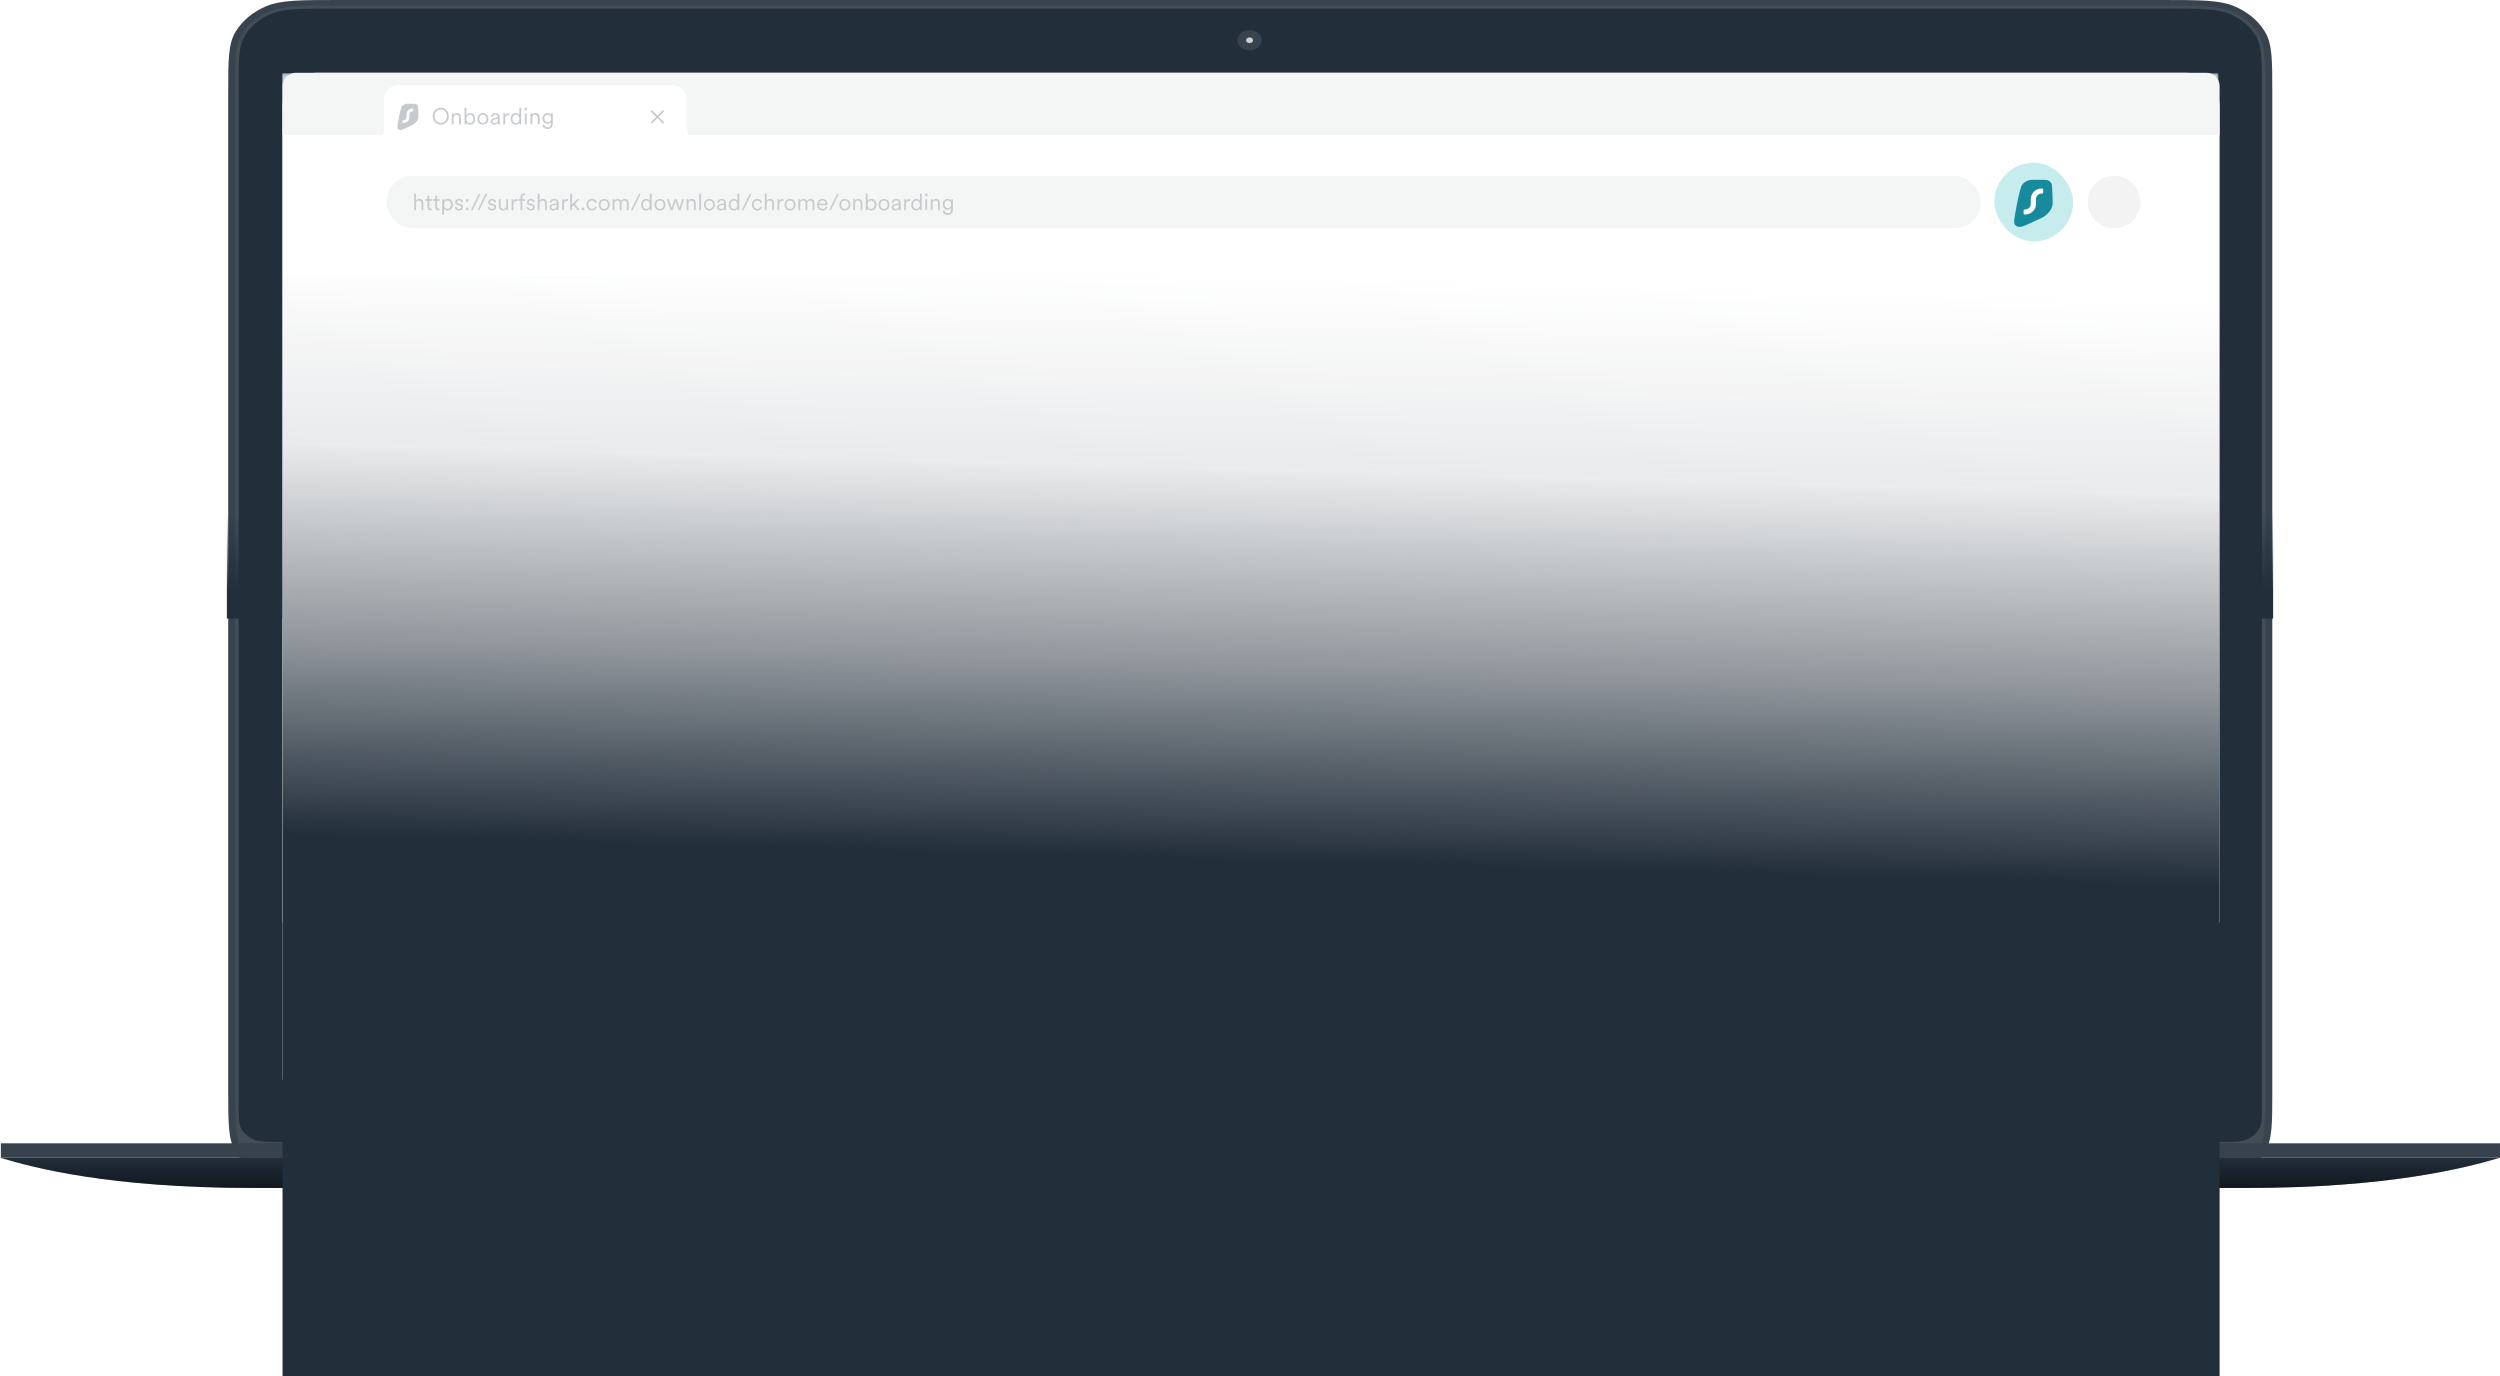 <svg width="1168" height="643" fill="none" xmlns="http://www.w3.org/2000/svg">
  <path d="M106.625 42.952c0-15.034 0-22.552 3.534-28.294 3.109-5.051 8.07-9.158 14.172-11.732C131.268 0 140.348 0 158.51 0h851.23c18.16 0 27.24 0 34.18 2.926 6.1 2.574 11.06 6.68 14.17 11.732 3.53 5.742 3.53 13.26 3.53 28.294V510.049c0 15.034 0 22.551-3.53 28.294-3.11 5.051-8.07 9.157-14.17 11.731-6.94 2.926-16.02 2.926-34.18 2.926H158.51c-18.162 0-27.242 0-34.179-2.926-6.102-2.574-11.063-6.68-14.172-11.731-3.534-5.743-3.534-13.26-3.534-28.294V42.952Z" fill="#38434E"/>
  <path d="M109.867 41.34c0-13.531 0-20.297 3.181-25.465 2.798-4.546 7.263-8.242 12.755-10.558 6.243-2.633 14.415-2.633 30.76-2.633h855.127c16.34 0 24.51 0 30.76 2.633 5.49 2.316 9.95 6.012 12.75 10.558 3.18 5.168 3.18 11.934 3.18 25.465V511.659c0 13.531 0 20.296-3.18 25.464-2.8 4.546-7.26 8.243-12.75 10.559-6.25 2.633-14.42 2.633-30.76 2.633H156.563c-16.345 0-24.517 0-30.76-2.633-5.492-2.316-9.957-6.013-12.755-10.559-3.181-5.168-3.181-11.933-3.181-25.464V41.34Z" fill="#fff" fill-opacity=".051"/>
  <path d="M111.492 40.536c0-12.779 0-19.169 3.004-24.05 2.643-4.293 6.86-7.784 12.046-9.972 5.896-2.487 13.615-2.487 29.052-2.487h857.066c15.44 0 23.16 0 29.05 2.487 5.19 2.188 9.41 5.678 12.05 9.972 3 4.881 3 11.271 3 24.05V516.357c0 6.014 0 9.021-1.41 11.318-1.24 2.02-3.23 3.663-5.67 4.692-2.77 1.171-6.41 1.171-13.67 1.171H132.246c-7.265 0-10.897 0-13.671-1.171-2.441-1.029-4.425-2.672-5.669-4.692-1.414-2.297-1.414-5.304-1.414-11.318V40.536Z" fill="#222E3A"/>
  <mask id="a" style="mask-type:alpha" maskUnits="userSpaceOnUse" x="131" y="34" width="906" height="471">
    <path d="M131.758 34.227h904.732V504.68H131.758V34.227Z" fill="#fff"/>
  </mask>
  <g mask="url(#a)">
    <path d="M131.758 34.227h904.732V504.68H131.758V34.227Z" fill="#C7CEDA"/>
  </g>
  <path fill="url(#b)" d="M1037 239h25v50h-25z"/>
  <path fill="url(#c)" d="M106 239h26v50h-26z"/>
  <path d="M117.976 555C51.082 555 15.676 545.593 0 540.89h1168c-15.68 4.703-52.3 14.11-117.98 14.11H117.976Z" fill="#222E3A"/>
  <path d="M117.976 555C51.082 555 15.676 545.593 0 540.89h1168c-15.68 4.703-52.3 14.11-117.98 14.11H117.976Z" fill="url(#d)" fill-opacity=".5"/>
  <path fill="#222E3A" d="M.406 534.17h1167.59v6.719H.406z"/>
  <path fill="#fff" fill-opacity=".1" d="M.406 534.17h1167.59v6.719H.406z"/>
  <path d="M483.656 534.17h201.086v6.719l-3.103.523c-6.568 1.105-13.219 1.652-19.879 1.632l-165.13-.475-12.974-1.68v-6.719Z" fill="url(#e)"/>
  <ellipse cx="583.797" cy="18.814" rx="5.676" ry="4.703" fill="#fff" fill-opacity=".102"/>
  <path d="M582.176 18.814c0-.742.726-1.344 1.621-1.344.896 0 1.622.602 1.622 1.344 0 .742-.726 1.344-1.622 1.344-.895 0-1.621-.602-1.621-1.344Z" fill="#fff" fill-opacity=".749"/>
  <g filter="url(#f)">
    <path d="M132 50c0-8.837 7.163-16 16-16h873c8.84 0 16 7.163 16 16v381H132V50Z" fill="#fff"/>
    <path d="M132 40.133C132 36.746 134.746 34 138.133 34h892.737c3.38 0 6.13 2.746 6.13 6.133V63H132V40.133Z" fill="#F4F5F5"/>
    <path fill-rule="evenodd" clip-rule="evenodd" d="M320.602 46.094c0-3.387-2.746-6.133-6.133-6.133H185.668c-3.387 0-6.133 2.746-6.133 6.133v13.534c0 3.387-2.746 6.133-6.133 6.133h-3.319c-3.388 0-6.134 2.746-6.134 6.133v165.733c0 3.388 2.746 6.134 6.134 6.134h700.733c3.387 0 6.133-2.746 6.133-6.134V71.895c0-3.387-2.746-6.133-6.133-6.133H326.735c-3.387 0-6.133-2.746-6.133-6.133V46.094Z" fill="#fff"/>
    <path d="M179.531 46.094c0-3.387 2.746-6.133 6.134-6.133h128.8c3.387 0 6.133 2.746 6.133 6.133v23.133H179.531V46.094Z" fill="#fff"/>
    <path d="M193.119 48.461c.312.008.607.014.845.056.498.125.967.392 1.211.927 0 0 .055.095.095.369.04.274.101 1.035.101 1.035.083 1.264.092 2.579.106 3.817-.022.485-.159.94-.367 1.357-.509 1.018-1.442 1.803-2.143 2.211-1.735.87-3.413 1.644-4.834 2.267-1.503.555-2.186-.002-2.412-.663-.046-.18-.062-.365-.055-.536 0 0 .014-.41.118-1.083.104-.673.871-5.521 1.694-8.006.208-.574.983-1.652 2.826-1.752h2.815Z" fill="#222E3A" fill-opacity=".25"/>
    <path d="M192.812 50.729c.134 0 .242.107.242.239v.836c0 .132-.108.239-.242.239h-.121c-.803 0-1.454.641-1.454 1.433v1.283c0 1.516-1.247 2.746-2.786 2.746h-.121c-.134 0-.243-.107-.243-.239v-.836c0-.132.109-.239.243-.239h.121c.803 0 1.453-.641 1.453-1.433V53.475c0-1.516 1.248-2.746 2.787-2.746h.121Z" fill="#fff"/>
    <path d="M203.048 54.284c0-2.061 1.395-3.123 2.866-3.123 1.481 0 2.866 1.063 2.866 3.123 0 2.072-1.385 3.134-2.866 3.134-1.471 0-2.866-1.063-2.866-3.134Zm-.901 0c0 2.544 1.878 3.961 3.767 3.961 1.9 0 3.767-1.417 3.767-3.961s-1.867-3.95-3.767-3.95c-1.889 0-3.767 1.406-3.767 3.95Zm9.778.784c0-.805.462-1.492 1.288-1.492.934 0 1.277.601 1.277 1.352v3.166h.859v-3.295c0-1.116-.601-1.996-1.835-1.996-.677 0-1.278.322-1.61.923v-.773h-.838v5.141h.859v-3.027Zm5.946 3.027v-.848c.301.558.902.998 1.76.998 1.492 0 2.362-1.191 2.362-2.726 0-1.503-.816-2.716-2.34-2.716-.923 0-1.524.504-1.761.988v-3.456h-.858v7.76h.837Zm1.631-.623c-.987 0-1.631-.816-1.631-1.953 0-1.138.633-1.943 1.631-1.943.999 0 1.632.805 1.632 1.943 0 1.138-.644 1.953-1.632 1.953Zm6.119-4.669c-1.481 0-2.576 1.138-2.576 2.716 0 1.589 1.095 2.726 2.576 2.726 1.482 0 2.576-1.138 2.576-2.726 0-1.578-1.094-2.716-2.576-2.716Zm0 .773c.923 0 1.718.698 1.718 1.943 0 1.256-.795 1.953-1.718 1.953-.923 0-1.717-.698-1.717-1.953 0-1.245.794-1.943 1.717-1.943Zm3.612 3.156c0 .784.633 1.513 1.695 1.513.924 0 1.482-.504 1.707-.923 0 .397.043.655.064.773h.838c-.033-.161-.065-.429-.065-.859v-2.598c0-.998-.612-1.835-2.071-1.835-1.106 0-1.964.665-2.072 1.642l.816.193c.075-.655.526-1.105 1.277-1.105.805 0 1.192.44 1.192 1.02 0 .225-.086.386-.462.44l-1.385.204c-.901.129-1.534.633-1.534 1.535Zm1.803.784c-.591 0-.945-.408-.945-.827 0-.504.354-.783.848-.859l1.675-.247v.343c0 1.095-.687 1.589-1.578 1.589Zm6.889-4.594c-.075-.021-.225-.043-.365-.043-.569 0-1.223.247-1.556.998v-.923h-.837v5.141h.858v-2.662c0-1.159.591-1.653 1.449-1.653.151 0 .312.011.451.054v-.912Zm4.711 4.433c0 .333.033.623.054.741h.837c-.021-.107-.053-.451-.053-.966v-6.794h-.859v3.445c-.172-.429-.676-.977-1.664-.977-1.438 0-2.383 1.224-2.383 2.716 0 1.524.902 2.726 2.383 2.726.891 0 1.449-.526 1.685-1.03v.14Zm-1.61.118c-.966 0-1.599-.816-1.599-1.953 0-1.138.623-1.943 1.599-1.943.977 0 1.61.805 1.61 1.943 0 1.138-.644 1.953-1.61 1.953Zm5.058.623V52.953h-.859v5.141h.859Zm-1.073-7.17c0 .354.289.644.644.644.354 0 .644-.29.644-.644s-.29-.644-.644-.644c-.355 0-.644.29-.644.644Zm3.686 4.143c0-.805.462-1.492 1.288-1.492.934 0 1.277.601 1.277 1.352v3.166h.859v-3.295c0-1.116-.601-1.996-1.835-1.996-.676 0-1.278.322-1.61.923v-.773h-.837v5.141h.858v-3.027Zm4.755 3.317c.129 1.084 1.052 1.9 2.318 1.9 1.921 0 2.501-1.31 2.501-2.576V52.953h-.848v.73c-.258-.504-.816-.88-1.621-.88-1.395 0-2.34 1.106-2.34 2.544 0 1.438.956 2.522 2.319 2.522.837 0 1.395-.462 1.631-.955v.827c0 1.063-.44 1.771-1.642 1.771-.837 0-1.406-.58-1.492-1.331l-.826.204Zm4.003-3.048c0 1.063-.633 1.76-1.567 1.76-.934 0-1.567-.698-1.567-1.76s.633-1.76 1.567-1.76c.934 0 1.567.698 1.567 1.76Z" fill="#C8CBCE"/>
    <path d="M310.092 52.216c.157-.157.157-.413 0-.57-.157-.157-.413-.157-.57 0l-2.379 2.379-2.378-2.379c-.158-.157-.413-.157-.57 0-.158.157-.158.413 0 .57l2.378 2.379-2.378 2.379c-.158.157-.158.412 0 .57.157.157.412.157.57 0l2.378-2.379 2.379 2.379c.157.157.413.157.57 0 .157-.157.157-.412 0-.57l-2.379-2.379 2.379-2.379Z" fill="#222E3A" fill-opacity=".25"/>
    <rect x="180.527" y="82.133" width="744.867" height="24.533" rx="12.267" fill="#F4F5F5"/>
    <path d="M194.356 95.131c0-.794.472-1.449 1.288-1.449.934 0 1.277.601 1.277 1.352v3.166h.859v-3.295c0-1.116-.601-1.996-1.835-1.996-.666 0-1.256.3-1.589.837v-3.306h-.859v7.76h.859V95.131Zm6.225-3.703h-.805v.848c0 .483-.226.783-.752.783h-.332v.773h1.03v2.962c0 .934.548 1.46 1.395 1.46.333 0 .58-.064.677-.097v-.73c-.086.021-.279.054-.43.054-.547 0-.783-.268-.783-.805v-2.844h1.213v-.773h-1.213V91.428Zm3.637 0h-.805v.848c0 .483-.225.783-.751.783h-.333v.773h1.03v2.962c0 .934.548 1.46 1.396 1.46.332 0 .579-.064.676-.097v-.73c-.086.021-.279.054-.43.054-.547 0-.783-.268-.783-.805v-2.844h1.213v-.773h-1.213V91.428Zm3.251 8.812v-2.834c.268.483.858.945 1.739.945 1.481 0 2.361-1.191 2.361-2.726 0-1.535-.827-2.716-2.34-2.716-.912 0-1.513.483-1.782 1.009v-.859h-.837v7.181h.859Zm1.61-2.662c-.988 0-1.632-.816-1.632-1.954 0-1.138.634-1.943 1.632-1.943.998 0 1.631.805 1.631 1.943 0 1.138-.644 1.954-1.631 1.954Zm3.402-.73c.085.644.697 1.503 2.05 1.503 1.223 0 1.856-.816 1.856-1.556 0-.762-.493-1.288-1.395-1.492l-.837-.193c-.451-.107-.676-.333-.676-.698 0-.429.418-.773.955-.773.816 0 1.084.569 1.148.923l.763-.279c-.119-.526-.58-1.374-1.911-1.374-.977 0-1.792.698-1.792 1.556 0 .741.493 1.245 1.277 1.427l.837.193c.472.107.784.365.784.751 0 .44-.387.783-.999.783-.772 0-1.213-.451-1.288-1.041l-.772.268Zm5.133.741c0 .376.3.665.665.665.365 0 .666-.29.666-.665s-.301-.665-.666-.665c-.365 0-.665.29-.665.665Zm0-3.918c0 .376.3.665.665.665.365 0 .666-.29.666-.665 0-.376-.301-.665-.666-.665-.365 0-.665.29-.665.665Zm6.898-3.08h-.837l-3.682 7.61h.838l3.681-7.61Zm3.124 0h-.837l-3.682 7.61h.837l3.682-7.61Zm.253 6.258c.086.644.697 1.503 2.05 1.503 1.223 0 1.857-.816 1.857-1.556 0-.762-.494-1.288-1.396-1.492l-.837-.193c-.451-.107-.676-.333-.676-.698 0-.429.419-.773.955-.773.816 0 1.084.569 1.149.923l.762-.279c-.118-.526-.58-1.374-1.911-1.374-.977 0-1.792.698-1.792 1.556 0 .741.493 1.245 1.277 1.427l.837.193c.472.107.784.365.784.751 0 .44-.387.783-.998.783-.773 0-1.213-.451-1.288-1.041l-.773.268Zm8.643.655v.043c0 .258.021.537.053.655h.827c-.032-.204-.065-.569-.065-.966v-4.175h-.858v3.102c0 .816-.462 1.417-1.31 1.417-.912 0-1.266-.676-1.266-1.428v-3.091h-.859v3.231c0 1.138.687 2.061 1.932 2.061.676 0 1.299-.322 1.546-.848Zm5.246-4.476c-.075-.021-.225-.043-.365-.043-.569 0-1.223.247-1.556.998v-.923h-.837v5.141h.858v-2.662c0-1.159.591-1.653 1.449-1.653.151 0 .312.011.451.054v-.912Zm3.591.805v-.773h-1.331v-.934c0-.741.472-.966.891-.966.247 0 .386.043.462.075v-.741c-.076-.043-.279-.107-.591-.107-.912 0-1.62.59-1.62 1.717v.955h-1.009v.773h1.009v4.369h.858v-4.369h1.331Zm.632 3.016c.086.644.698 1.503 2.05 1.503 1.224 0 1.857-.816 1.857-1.556 0-.762-.494-1.288-1.395-1.492l-.837-.193c-.451-.107-.677-.333-.677-.698 0-.429.419-.773.956-.773.815 0 1.084.569 1.148.923l.762-.279c-.118-.526-.579-1.374-1.91-1.374-.977 0-1.793.698-1.793 1.556 0 .741.494 1.245 1.277 1.427l.838.193c.472.107.783.365.783.751 0 .44-.386.783-.998.783-.773 0-1.213-.451-1.288-1.041l-.773.268Zm6.089-1.717c0-.794.472-1.449 1.288-1.449.933 0 1.277.601 1.277 1.352v3.166h.859v-3.295c0-1.116-.602-1.996-1.836-1.996-.665 0-1.256.3-1.588.837v-3.306h-.859v7.76h.859V95.131Zm4.667 1.707c0 .783.633 1.513 1.696 1.513.923 0 1.481-.504 1.706-.923 0 .397.043.655.065.773h.837c-.032-.161-.065-.429-.065-.859v-2.597c0-.998-.611-1.835-2.071-1.835-1.106 0-1.964.665-2.072 1.642l.816.193c.075-.655.526-1.106 1.277-1.106.805 0 1.192.44 1.192 1.02 0 .225-.086.386-.462.44l-1.384.204c-.902.129-1.535.633-1.535 1.535Zm1.803.783c-.59 0-.945-.408-.945-.827 0-.504.355-.783.848-.859l1.675-.247v.344c0 1.095-.687 1.589-1.578 1.589Zm6.813-4.594c-.076-.021-.226-.043-.365-.043-.569 0-1.224.247-1.557.998v-.923h-.837v5.141h.859v-2.662c0-1.159.59-1.653 1.449-1.653.15 0 .311.011.451.054v-.912Zm5.458.032h-1.18l-2.405 2.447v-5.066h-.858v7.76h.858v-1.556l.795-.816 1.76 2.372h1.084l-2.243-2.962 2.189-2.179Zm.845 4.529c0 .376.301.665.666.665.365 0 .665-.29.665-.665s-.3-.665-.665-.665c-.365 0-.666.29-.666.665Zm4.878-3.907c.923 0 1.341.633 1.481 1.181l.773-.333c-.215-.816-.934-1.621-2.254-1.621-1.449 0-2.544 1.116-2.544 2.716 0 1.567 1.073 2.726 2.555 2.726 1.32 0 2.039-.837 2.286-1.599l-.752-.333c-.15.472-.558 1.159-1.534 1.159-.913 0-1.696-.719-1.696-1.954 0-1.245.783-1.943 1.685-1.943Zm5.745-.773c-1.482 0-2.576 1.138-2.576 2.716 0 1.589 1.094 2.726 2.576 2.726 1.481 0 2.576-1.138 2.576-2.726 0-1.578-1.095-2.716-2.576-2.716Zm0 .773c.923 0 1.717.698 1.717 1.943 0 1.256-.794 1.954-1.717 1.954s-1.718-.698-1.718-1.954c0-1.245.795-1.943 1.718-1.943Zm4.736-.623h-.837v5.141h.859V95.088c0-.805.504-1.406 1.277-1.406.816 0 1.191.547 1.191 1.256v3.263h.859v-3.123c0-.773.515-1.395 1.277-1.395.805 0 1.181.547 1.181 1.256v3.263h.859v-3.36c0-1.288-.837-1.932-1.771-1.932-.73 0-1.374.322-1.739 1.052-.258-.676-.869-1.052-1.578-1.052-.665 0-1.288.343-1.578.88v-.73Zm12.265-2.469h-.838l-3.681 7.61h.837l3.682-7.61Zm4.301 6.869c0 .333.033.623.054.741h.837c-.021-.107-.053-.451-.053-.966v-6.794h-.859v3.445c-.172-.429-.676-.977-1.664-.977-1.438 0-2.383 1.224-2.383 2.716 0 1.524.902 2.726 2.383 2.726.891 0 1.449-.526 1.685-1.03v.14Zm-1.61.118c-.966 0-1.599-.816-1.599-1.954 0-1.138.623-1.943 1.599-1.943.977 0 1.61.805 1.61 1.943 0 1.138-.644 1.954-1.61 1.954Zm6.344-4.669c-1.481 0-2.576 1.138-2.576 2.716 0 1.589 1.095 2.726 2.576 2.726 1.482 0 2.576-1.138 2.576-2.726 0-1.578-1.094-2.716-2.576-2.716Zm0 .773c.923 0 1.718.698 1.718 1.943 0 1.256-.795 1.954-1.718 1.954-.923 0-1.717-.698-1.717-1.954 0-1.245.794-1.943 1.717-1.943Zm6.844-.623-1.417 4.068-1.256-4.068h-.923l1.706 5.141h.913l1.417-4.1 1.438 4.1h.901l1.675-5.141h-.912l-1.224 4.068-1.428-4.068h-.89Zm6.457 2.115c0-.805.462-1.492 1.288-1.492.934 0 1.277.601 1.277 1.352v3.166h.859v-3.295c0-1.116-.601-1.996-1.835-1.996-.676 0-1.278.322-1.61.923v-.773h-.837v5.141h.858v-3.027Zm5.891 3.027v-7.76h-.859v7.76h.859Zm3.9-5.292c-1.482 0-2.576 1.138-2.576 2.716 0 1.589 1.094 2.726 2.576 2.726 1.481 0 2.576-1.138 2.576-2.726 0-1.578-1.095-2.716-2.576-2.716Zm0 .773c.923 0 1.717.698 1.717 1.943 0 1.256-.794 1.954-1.717 1.954s-1.718-.698-1.718-1.954c0-1.245.795-1.943 1.718-1.943Zm3.534 3.156c0 .783.634 1.513 1.696 1.513.923 0 1.481-.504 1.707-.923 0 .397.043.655.064.773h.837c-.032-.161-.064-.429-.064-.859v-2.597c0-.998-.612-1.835-2.072-1.835-1.105 0-1.964.665-2.071 1.642l.816.193c.075-.655.526-1.106 1.277-1.106.805 0 1.191.44 1.191 1.02 0 .225-.086.386-.461.44l-1.385.204c-.901.129-1.535.633-1.535 1.535Zm1.803.783c-.59 0-.944-.408-.944-.827 0-.504.354-.783.848-.859l1.674-.247v.344c0 1.095-.687 1.589-1.578 1.589Zm7.779-.161c0 .333.032.623.054.741h.837c-.021-.107-.054-.451-.054-.966v-6.794h-.858v3.445c-.172-.429-.677-.977-1.664-.977-1.438 0-2.383 1.224-2.383 2.716 0 1.524.902 2.726 2.383 2.726.891 0 1.449-.526 1.685-1.03v.14Zm-1.61.118c-.966 0-1.599-.816-1.599-1.954 0-1.138.622-1.943 1.599-1.943s1.61.805 1.61 1.943c0 1.138-.644 1.954-1.61 1.954Zm8.115-6.987h-.837l-3.682 7.61h.838l3.681-7.61Zm2.767 3.091c.923 0 1.342.633 1.481 1.181l.773-.333c-.215-.816-.934-1.621-2.254-1.621-1.449 0-2.544 1.116-2.544 2.716 0 1.567 1.073 2.726 2.555 2.726 1.32 0 2.039-.837 2.286-1.599l-.751-.333c-.151.472-.559 1.159-1.535 1.159-.913 0-1.696-.719-1.696-1.954 0-1.245.783-1.943 1.685-1.943Zm4.382 1.449c0-.794.472-1.449 1.288-1.449.933 0 1.277.601 1.277 1.352v3.166h.859v-3.295c0-1.116-.602-1.996-1.836-1.996-.665 0-1.256.3-1.588.837v-3.306h-.859v7.76h.859V95.131Zm7.79-2.104c-.075-.021-.225-.043-.365-.043-.569 0-1.223.247-1.556.998v-.923h-.837v5.141h.858v-2.662c0-1.159.591-1.653 1.449-1.653.151 0 .312.011.451.054v-.912Zm3.122-.118c-1.482 0-2.576 1.138-2.576 2.716 0 1.589 1.094 2.726 2.576 2.726 1.481 0 2.576-1.138 2.576-2.726 0-1.578-1.095-2.716-2.576-2.716Zm0 .773c.923 0 1.717.698 1.717 1.943 0 1.256-.794 1.954-1.717 1.954s-1.718-.698-1.718-1.954c0-1.245.795-1.943 1.718-1.943Zm4.736-.623h-.837v5.141h.859V95.088c0-.805.504-1.406 1.277-1.406.816 0 1.191.547 1.191 1.256v3.263h.859v-3.123c0-.773.515-1.395 1.277-1.395.805 0 1.181.547 1.181 1.256v3.263h.859v-3.36c0-1.288-.837-1.932-1.771-1.932-.73 0-1.374.322-1.739 1.052-.258-.676-.869-1.052-1.578-1.052-.665 0-1.288.343-1.578.88v-.73Zm8.819 2.072c.054-.762.655-1.46 1.546-1.46.977 0 1.502.644 1.524 1.46h-3.07Zm3.188 1.342c-.204.612-.676 1.106-1.546 1.106-.923 0-1.663-.698-1.663-1.674v-.043h3.96c.011-.075.022-.193.022-.3 0-1.567-.87-2.651-2.426-2.651-1.299 0-2.436 1.084-2.436 2.705 0 1.728 1.17 2.737 2.543 2.737 1.192 0 1.997-.719 2.287-1.61l-.741-.268Zm6.065-5.882h-.838l-3.681 7.61h.837l3.682-7.61Zm2.799 2.318c-1.482 0-2.576 1.138-2.576 2.716 0 1.589 1.094 2.726 2.576 2.726 1.481 0 2.576-1.138 2.576-2.726 0-1.578-1.095-2.716-2.576-2.716Zm0 .773c.923 0 1.717.698 1.717 1.943 0 1.256-.794 1.954-1.717 1.954s-1.718-.698-1.718-1.954c0-1.245.795-1.943 1.718-1.943Zm4.758 1.492c0-.805.461-1.492 1.288-1.492.934 0 1.277.601 1.277 1.352v3.166h.859v-3.295c0-1.116-.601-1.996-1.836-1.996-.676 0-1.277.322-1.61.923v-.773h-.837v5.141h.859v-3.027Zm5.869 3.027v-.848c.301.558.902.998 1.76.998 1.492 0 2.362-1.191 2.362-2.726 0-1.503-.816-2.716-2.34-2.716-.923 0-1.524.504-1.76.987v-3.456h-.859v7.76h.837Zm1.632-.623c-.988 0-1.632-.816-1.632-1.954 0-1.138.633-1.943 1.632-1.943.998 0 1.631.805 1.631 1.943 0 1.138-.644 1.954-1.631 1.954Zm6.042-4.669c-1.481 0-2.576 1.138-2.576 2.716 0 1.589 1.095 2.726 2.576 2.726s2.576-1.138 2.576-2.726c0-1.578-1.095-2.716-2.576-2.716Zm0 .773c.923 0 1.717.698 1.717 1.943 0 1.256-.794 1.954-1.717 1.954s-1.718-.698-1.718-1.954c0-1.245.795-1.943 1.718-1.943Zm3.534 3.156c0 .783.634 1.513 1.696 1.513.923 0 1.481-.504 1.707-.923 0 .397.043.655.064.773h.837c-.032-.161-.064-.429-.064-.859v-2.597c0-.998-.612-1.835-2.071-1.835-1.106 0-1.965.665-2.072 1.642l.816.193c.075-.655.526-1.106 1.277-1.106.805 0 1.191.44 1.191 1.02 0 .225-.085.386-.461.44l-1.385.204c-.901.129-1.535.633-1.535 1.535Zm1.804.783c-.591 0-.945-.408-.945-.827 0-.504.354-.783.848-.859l1.674-.247v.344c0 1.095-.687 1.589-1.577 1.589Zm6.812-4.594c-.075-.021-.225-.043-.365-.043-.569 0-1.223.247-1.556.998v-.923h-.837v5.141h.858v-2.662c0-1.159.591-1.653 1.449-1.653.151 0 .312.011.451.054v-.912Zm4.635 4.433c0 .333.032.623.054.741h.837c-.022-.107-.054-.451-.054-.966v-6.794h-.859v3.445c-.171-.429-.676-.977-1.663-.977-1.439 0-2.383 1.224-2.383 2.716 0 1.524.902 2.726 2.383 2.726.891 0 1.449-.526 1.685-1.03v.14Zm-1.61.118c-.966 0-1.599-.816-1.599-1.954 0-1.138.622-1.943 1.599-1.943s1.61.805 1.61 1.943c0 1.138-.644 1.954-1.61 1.954Zm4.981.623v-5.141h-.859v5.141h.859Zm-1.074-7.17c0 .354.29.644.644.644.355 0 .644-.29.644-.644s-.289-.644-.644-.644c-.354 0-.644.29-.644.644Zm3.61 4.143c0-.805.462-1.492 1.288-1.492.934 0 1.278.601 1.278 1.352v3.166h.858v-3.295c0-1.116-.601-1.996-1.835-1.996-.676 0-1.277.322-1.61.923v-.773h-.837v5.141h.858v-3.027Zm4.678 3.317c.129 1.084 1.052 1.899 2.319 1.899 1.921 0 2.5-1.309 2.5-2.576v-4.755h-.847v.73c-.258-.504-.816-.88-1.621-.88-1.396 0-2.34 1.105-2.34 2.544 0 1.438.955 2.522 2.318 2.522.838 0 1.396-.462 1.632-.955v.827c0 1.063-.44 1.771-1.642 1.771-.838 0-1.406-.58-1.492-1.331l-.827.204Zm4.004-3.048c0 1.063-.634 1.76-1.567 1.76-.934 0-1.567-.698-1.567-1.76s.633-1.76 1.567-1.76c.933 0 1.567.698 1.567 1.76Z" fill="#C8CBCE"/>
    <rect x="931.767" y="76" width="36.8" height="36.8" rx="18.4" fill="#C6ECED"/>
    <circle opacity=".32" cx="987.733" cy="94.4" r="12.267" fill="#D9D9D9"/>
  </g>
  <path d="M954.678 84c.573.014 1.114.025 1.551.099.914.224 1.775.704 2.222 1.663 0 0 .101.171.174.663.073.492.184 1.857.184 1.857.154 2.267.17 4.625.195 6.846-.04.87-.292 1.687-.673 2.433-.934 1.826-2.645 3.233-3.931 3.965-3.184 1.559-6.263 2.948-8.87 4.066-2.759.995-4.011-.003-4.427-1.188-.084-.323-.113-.655-.1-.962 0 0 .025-.735.216-1.942.191-1.208 1.598-9.902 3.109-14.358.381-1.03 1.802-2.963 5.184-3.143h5.166Z" fill="#178A9E"/>
  <path d="M954.114 88.068c.246 0 .445.192.445.428v1.499c0 .236-.199.428-.445.428h-.222c-1.473 0-2.667 1.15-2.667 2.569v2.302c0 2.72-2.289 4.925-5.113 4.925h-.222c-.245 0-.444-.192-.444-.428V98.292c0-.236.199-.428.444-.428h.222c1.473 0 2.668-1.15 2.668-2.569v-2.302c0-2.72 2.288-4.925 5.112-4.925h.222Z" fill="#fff"/>
  <path fill="url(#g)" d="M132 129h905v514H132z"/>
  <defs>
    <linearGradient id="b" x1="1050" y1="239" x2="1050" y2="277.5" gradientUnits="userSpaceOnUse">
      <stop stop-color="#222E3A" stop-opacity="0"/>
      <stop offset=".966" stop-color="#222E3A"/>
    </linearGradient>
    <linearGradient id="c" x1="119.52" y1="239" x2="119.52" y2="277.5" gradientUnits="userSpaceOnUse">
      <stop stop-color="#222E3A" stop-opacity="0"/>
      <stop offset=".966" stop-color="#222E3A"/>
    </linearGradient>
    <linearGradient id="d" x1="584" y1="540.89" x2="584" y2="555" gradientUnits="userSpaceOnUse">
      <stop stop-opacity="0"/>
      <stop offset="1"/>
    </linearGradient>
    <linearGradient id="e" x1="684.742" y1="534.17" x2="483.656" y2="534.17" gradientUnits="userSpaceOnUse">
      <stop stop-color="#222E3A"/>
      <stop offset=".078" stop-color="#38434E"/>
      <stop offset=".481" stop-color="#38434E"/>
      <stop offset=".921" stop-color="#38434E"/>
      <stop offset="1" stop-color="#222E3A"/>
    </linearGradient>
    <linearGradient id="g" x1="585" y1="129" x2="577.64" y2="401.801" gradientUnits="userSpaceOnUse">
      <stop stop-color="#222E3A" stop-opacity="0"/>
      <stop offset=".333" stop-color="#222E3A" stop-opacity=".1"/>
      <stop offset=".667" stop-color="#222E3A" stop-opacity=".5"/>
      <stop offset="1" stop-color="#222E3A"/>
    </linearGradient>
    <filter id="f" x="128" y="30" width="913" height="405" filterUnits="userSpaceOnUse" color-interpolation-filters="sRGB">
      <feFlood flood-opacity="0" result="BackgroundImageFix"/>
      <feBlend in="SourceGraphic" in2="BackgroundImageFix" result="shape"/>
      <feGaussianBlur stdDeviation="2" result="effect1_foregroundBlur_1429_26571"/>
    </filter>
  </defs>
</svg>
